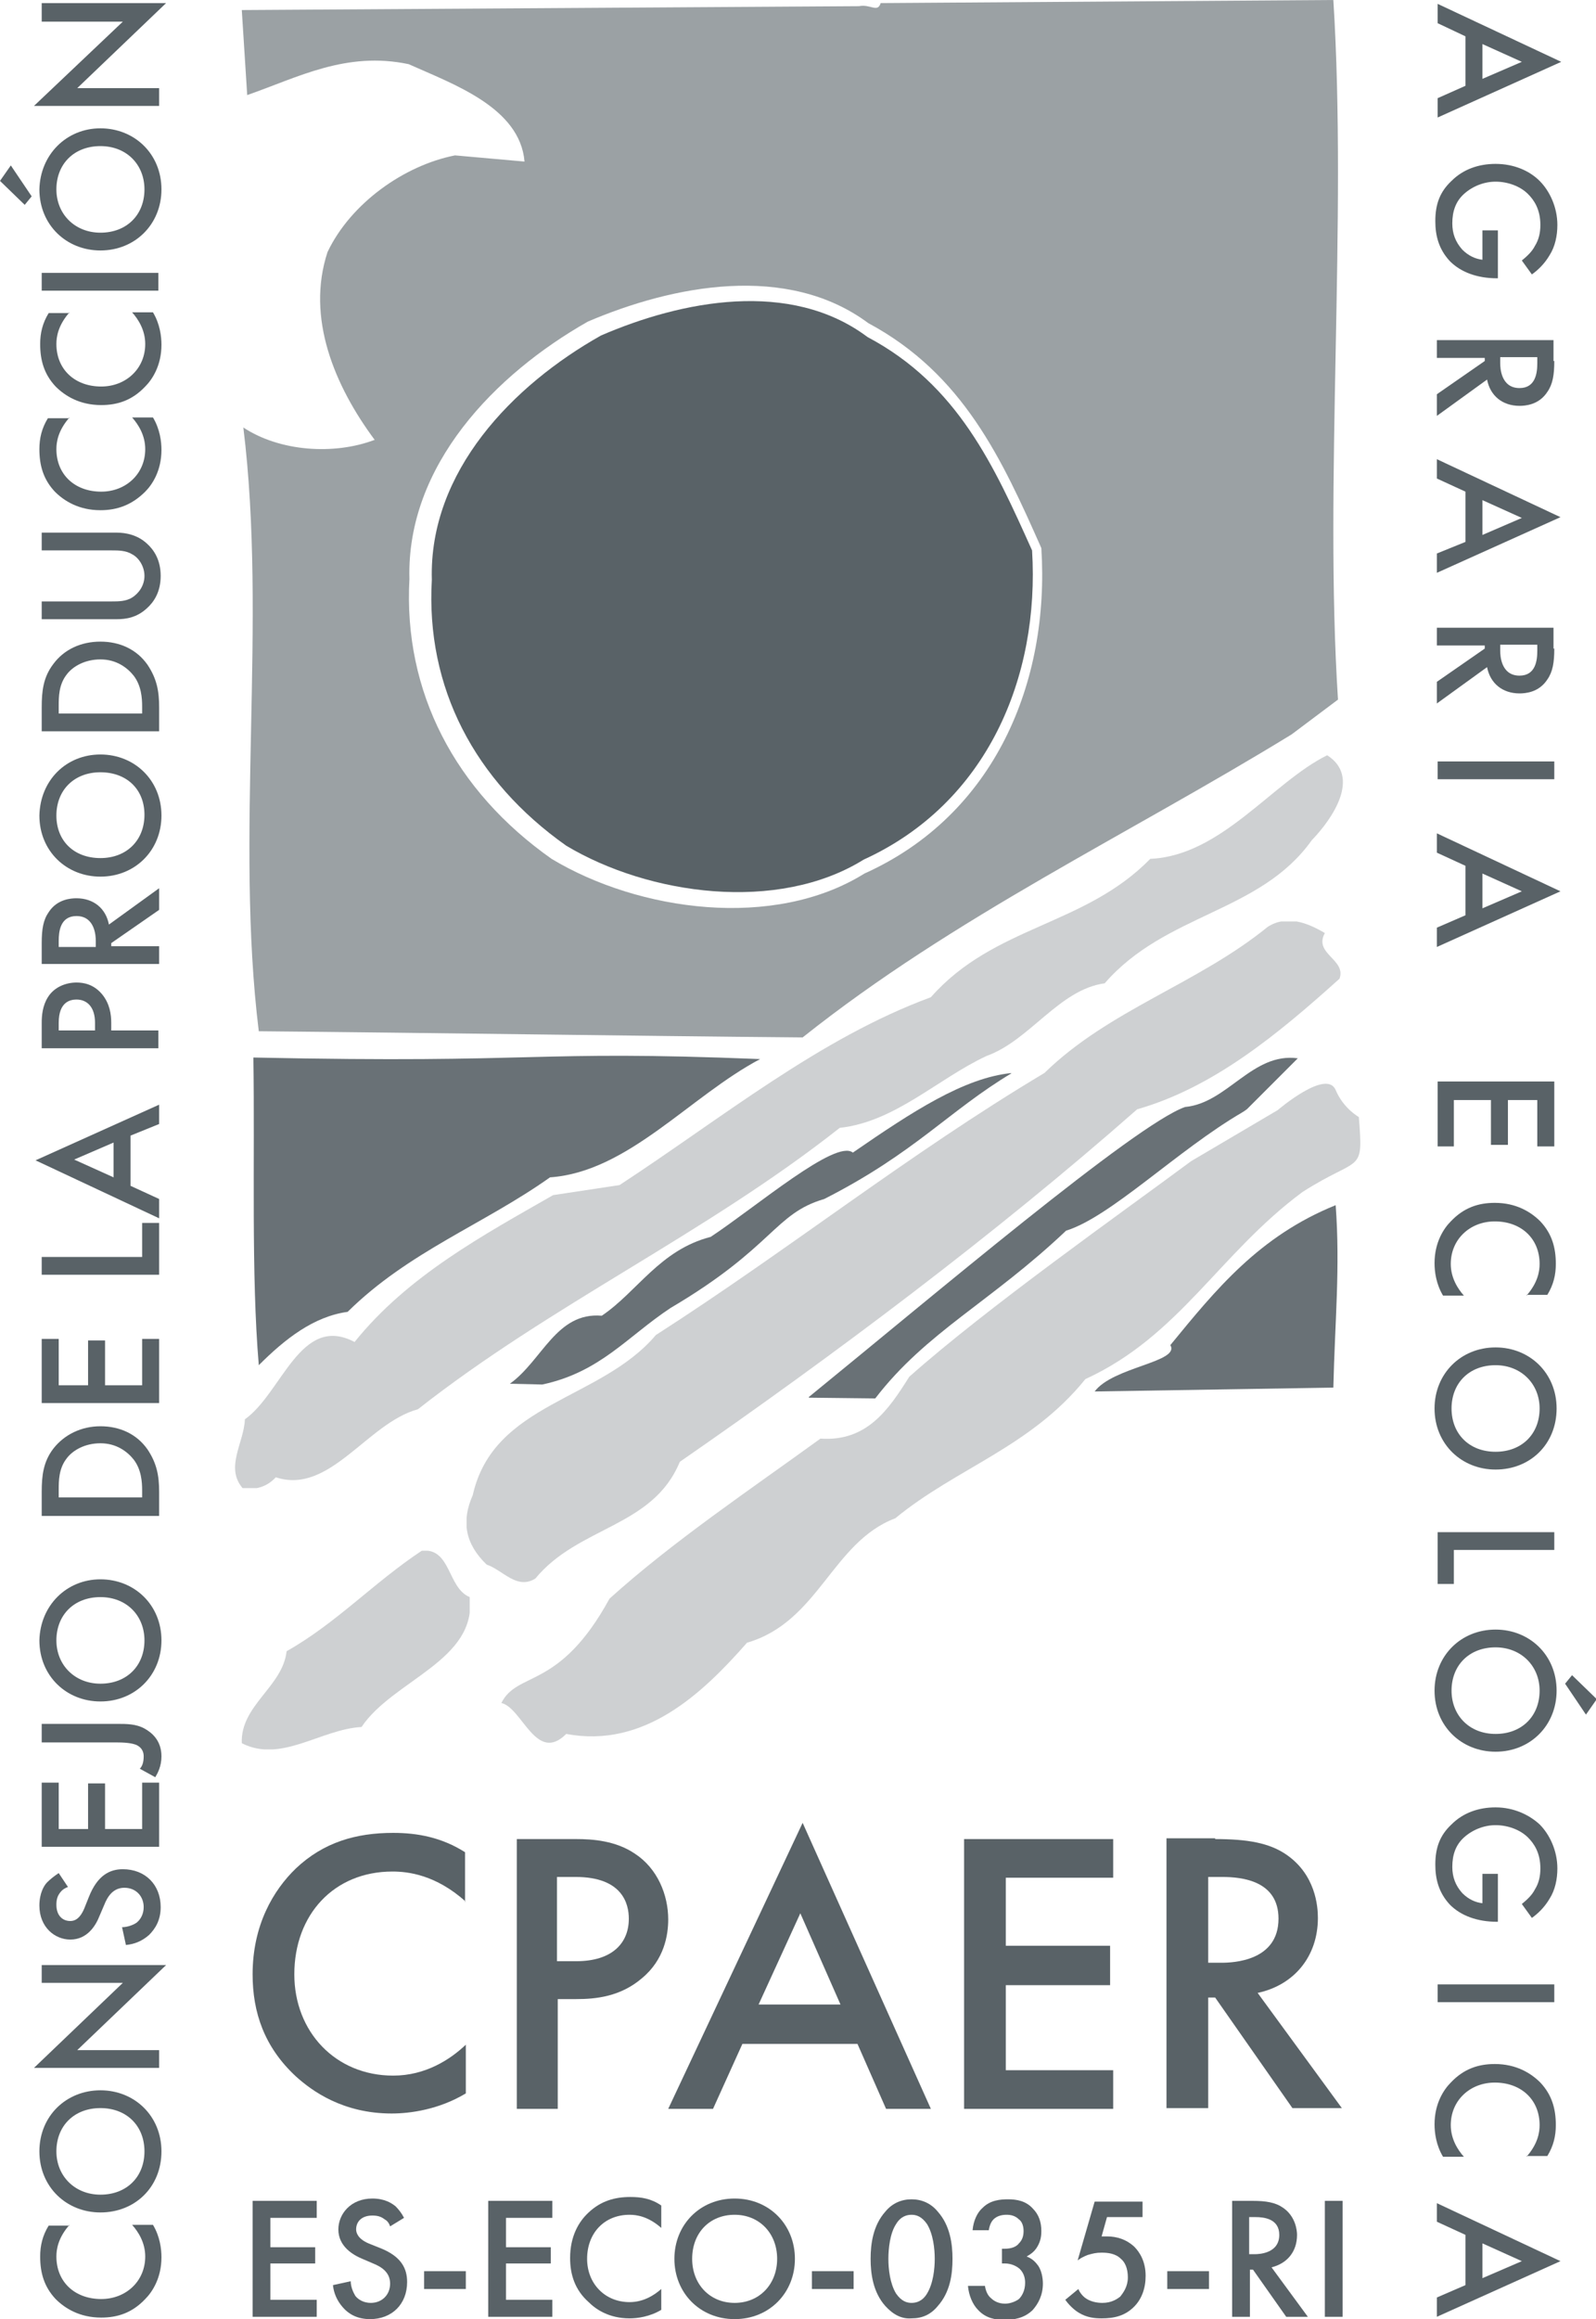 <?xml version="1.0" encoding="utf-8"?>
<!-- Generator: Adobe Illustrator 21.0.0, SVG Export Plug-In . SVG Version: 6.00 Build 0)  -->
<svg version="1.1" id="Capa_1" xmlns="http://www.w3.org/2000/svg" xmlns:xlink="http://www.w3.org/1999/xlink" x="0px" y="0px"
	 viewBox="0 0 206.6 300" style="enable-background:new 0 0 206.6 300;" xml:space="preserve">
<style type="text/css">
	.st0{opacity:0.9;}
	.st1{clip-path:url(#SVGID_2_);fill:#596267;}
	.st2{opacity:0.3;}
	.st3{clip-path:url(#SVGID_4_);fill:#596267;}
	.st4{clip-path:url(#SVGID_6_);fill:#596267;}
	.st5{clip-path:url(#SVGID_8_);fill:#596267;}
	.st6{clip-path:url(#SVGID_10_);fill:#596267;}
	.st7{clip-path:url(#SVGID_12_);fill:#596267;}
	.st8{clip-path:url(#SVGID_14_);fill-rule:evenodd;clip-rule:evenodd;fill:#596267;}
	.st9{clip-path:url(#SVGID_16_);fill:#596267;}
	.st10{opacity:0.6;fill:#596267;}
	.st11{fill:#596267;}
</style>
<g>
	<g class="st0">
		<g>
			<defs>
				<rect id="SVGID_1_" x="141.7" y="155.9" width="31.5" height="24.1"/>
			</defs>
			<clipPath id="SVGID_2_">
				<use xlink:href="#SVGID_1_"  style="overflow:visible;"/>
			</clipPath>
			<path class="st1" d="M141.7,180c2.4-3.2,11.1-3.8,9.8-6c5.9-7.2,11.5-14.1,21.4-18.1c0.6,8.1-0.1,15-0.3,23.6L141.7,180z"/>
		</g>
	</g>
	<g class="st2">
		<g>
			<defs>
				<rect id="SVGID_3_" x="60.4" y="119.2" width="113.2" height="85.5"/>
			</defs>
			<clipPath id="SVGID_4_">
				<use xlink:href="#SVGID_3_"  style="overflow:visible;"/>
			</clipPath>
			<path class="st3" d="M173.4,126.6c-8.1,7.3-16.4,14.1-26.2,16.9c-18.4,16.2-39.4,31.9-59.2,45.6c-3.5,8.5-13.1,8.3-18.7,15.1
				c-2.4,1.5-4.2-1.1-6.3-1.8c-2.8-2.7-3.3-5.6-1.8-9c2.7-12,16.5-12.2,23.7-20.7c17.3-11.1,32.7-23.4,50.3-33.9
				c8.4-8.2,19.8-11.5,28.9-18.9c2.5-1.6,5.2-0.5,7.4,0.8C170,123.4,174.3,124.1,173.4,126.6"/>
		</g>
	</g>
	<g class="st2">
		<g>
			<defs>
				<rect id="SVGID_5_" x="30.4" y="97.7" width="143.5" height="94.8"/>
			</defs>
			<clipPath id="SVGID_6_">
				<use xlink:href="#SVGID_5_"  style="overflow:visible;"/>
			</clipPath>
			<path class="st4" d="M169.8,108.7c-6.7,9.4-18.9,9.4-26.8,18.5c-5.9,0.8-9.7,7.4-15.3,9.4c-6.4,3-11.8,8.5-19,9.3
				c-17.5,13.8-37.3,22.8-54.6,36.4c-6.6,1.8-11.4,11.1-18.4,8.8c-1.1,1.2-2.6,1.7-4.3,1.4c-2.3-2.7,0.2-5.9,0.3-8.9
				c4.8-3.4,7.2-13.7,14.2-10c6.9-8.6,16.8-13.9,25.7-19l8.6-1.3c13.3-8.7,25.9-19,40.3-24.3c8.2-9.3,19.9-9.2,28.4-17.9
				c9.2-0.4,15.8-9.9,22.9-13.4C176.2,100.5,172.5,105.9,169.8,108.7"/>
		</g>
	</g>
	<g class="st0">
		<g>
			<defs>
				<rect id="SVGID_7_" x="66" y="138.8" width="64.9" height="40.4"/>
			</defs>
			<clipPath id="SVGID_8_">
				<use xlink:href="#SVGID_7_"  style="overflow:visible;"/>
			</clipPath>
			<path class="st5" d="M70.2,179.1L66,179c4.2-3,6-9.3,11.9-8.8c4.6-3.1,7.5-8.5,14.1-10.2c5.9-3.9,16.2-12.7,18.4-10.9
				c7.7-5.3,14.4-9.7,20.6-10.3c-8.2,4.9-12.5,10.3-24.3,16.3c-6.5,1.9-6.5,6.2-19.9,14.1C81.2,172.9,77.7,177.5,70.2,179.1"/>
		</g>
	</g>
	<g class="st0">
		<g>
			<defs>
				<rect id="SVGID_9_" x="32.8" y="136.6" width="65.6" height="40.1"/>
			</defs>
			<clipPath id="SVGID_10_">
				<use xlink:href="#SVGID_9_"  style="overflow:visible;"/>
			</clipPath>
			<path class="st6" d="M71.2,152.3c-8.6,6.1-18.3,9.6-26.2,17.4c-4.4,0.6-8.1,3.5-11.5,6.9c-1-11.8-0.5-26.6-0.7-39.8
				c37.8,0.8,35.6-1,65.6,0.2C89.3,141.8,81.3,151.6,71.2,152.3"/>
		</g>
	</g>
	<g class="st2">
		<g>
			<defs>
				<rect id="SVGID_11_" x="31.2" y="200.6" width="29.6" height="25.7"/>
			</defs>
			<clipPath id="SVGID_12_">
				<use xlink:href="#SVGID_11_"  style="overflow:visible;"/>
			</clipPath>
			<path class="st7" d="M46.8,223.4c-5.3,0.3-10.4,4.7-15.5,2.1c-0.2-4.9,5.3-7.3,5.8-11.9c6.4-3.6,11.3-8.9,17.5-13
				c3.8-0.4,3.3,4.8,6.2,6C61.8,214.8,50.9,217.3,46.8,223.4"/>
		</g>
	</g>
	<g class="st0">
		<g>
			<defs>
				<rect id="SVGID_13_" x="104.7" y="136.8" width="63.4" height="44.1"/>
			</defs>
			<clipPath id="SVGID_14_">
				<use xlink:href="#SVGID_13_"  style="overflow:visible;"/>
			</clipPath>
			<path class="st8" d="M160.8,143.9c-8.4,4.9-17,13.5-22.8,15.3c-9.7,9.2-18.1,13.1-24.7,21.7l-8.7-0.1
				c16.1-13.1,42.3-35.3,48.8-37.6c5.5-0.5,8.7-7.1,14.6-6.3l-6.6,6.6C161.5,143.4,161.3,143.6,160.8,143.9"/>
		</g>
	</g>
	<g class="st2">
		<g>
			<defs>
				<rect id="SVGID_15_" x="64.9" y="140.2" width="111.2" height="85.3"/>
			</defs>
			<clipPath id="SVGID_16_">
				<use xlink:href="#SVGID_15_"  style="overflow:visible;"/>
			</clipPath>
			<path class="st9" d="M175.9,144.5c0.6,7.5,0.2,4.9-7.3,9.7c-10.8,8-15.9,18.6-28.1,24.2c-7.1,8.8-16.7,11.5-24.6,18
				c-8.2,3.1-9.9,13.4-19.2,16.1c-5.8,6.6-13.3,13.7-23.4,11.8c-3.9,3.9-5.7-3.4-8.4-4c2.1-4.2,7.5-1.6,14-13.5
				c8.2-7.4,18.2-14.1,27.3-20.7c6,0.4,8.8-3.7,11.5-8c10-8.9,27.6-21.3,36.5-27.9l11.2-6.6c0,0,6.3-5.4,7.5-2.6
				C173.9,143.4,175.9,144.5,175.9,144.5"/>
		</g>
	</g>
	<path class="st10" d="M172.6,0L114,0.4c-0.4,1.3-1.3,0.1-2.8,0.4L31.3,1.3l0.7,11c6.6-2.3,12.8-5.7,20.9-4
		c5.8,2.6,14.4,5.6,15,12.6l-9-0.8c-6.6,1.3-13.5,6.2-16.5,12.5c-2.8,8.5,0.9,17.3,6.1,24.3c-5.3,2-12.3,1.5-17-1.6
		c3.1,25.1-1.1,53,2,78.1c22.1,0.2,47.6,0.6,70.4,0.8C123.5,118.6,146,108,167.2,95l6-4.5C171.4,62.5,174.4,28.6,172.6,0z
		 M111.9,113c-11.7,7.3-29.2,4.9-40.5-1.9C58.9,102.3,52.2,89.5,53,74.9c-0.4-14.7,11.1-26.5,23.1-33.3c11-4.7,25.8-7.6,36.3,0.2
		c12.3,6.6,17.3,17.6,22.4,29.1C135.9,88.2,128.8,105.4,111.9,113z"/>
	<path class="st11" d="M111.8,111.2c-11.1,6.9-27.8,4.6-38.5-1.8C61.4,101,55.1,88.9,55.9,75c-0.4-14,10.5-25.2,21.9-31.6
		c10.4-4.5,24.5-7.3,34.5,0.2c11.7,6.2,16.4,16.7,21.3,27.6C134.6,87.6,127.8,103.9,111.8,111.2"/>
	<path class="st11" d="M9,287.8c-1.5,1.7-1.7,3.2-1.7,4.1c0,3.3,2.4,5.5,5.8,5.5c3.2,0,5.7-2.3,5.7-5.5c0-1.8-0.9-3.2-1.7-4.1h2.7
		c0.9,1.5,1.1,3.1,1.1,4.2c0,2.7-1.2,4.5-2.1,5.4c-1.7,1.8-3.6,2.4-5.7,2.4c-2.8,0-4.7-1.2-5.9-2.4c-1.5-1.6-2-3.4-2-5.5
		c0-1.4,0.3-2.7,1.1-4H9z"/>
	<path class="st11" d="M13,270.4c4.4,0,7.9,3.3,7.9,7.9s-3.4,7.9-7.9,7.9c-4.4,0-7.9-3.3-7.9-7.9S8.6,270.4,13,270.4 M13,272.7
		c-3.4,0-5.7,2.3-5.7,5.6c0,3.2,2.4,5.6,5.7,5.6c3.4,0,5.7-2.3,5.7-5.6C18.7,275,16.4,272.7,13,272.7"/>
	<polygon class="st11" points="20.6,267.5 4.4,267.5 15.9,256.5 5.4,256.5 5.4,254.2 21.5,254.2 10,265.2 20.6,265.2 	"/>
	<path class="st11" d="M8.8,244.1c-0.3,0.1-0.7,0.3-1,0.7c-0.4,0.5-0.5,1-0.5,1.6c0,1.4,0.8,2.1,1.8,2.1c0.5,0,1.2-0.2,1.8-1.6
		l0.6-1.5c1.1-2.8,2.7-3.6,4.4-3.6c2.9,0,4.9,2,4.9,4.9c0,1.7-0.7,2.8-1.5,3.6c-0.9,0.8-1.9,1.2-3,1.3l-0.5-2.3
		c0.7,0,1.5-0.3,1.9-0.6c0.5-0.4,0.9-1.1,0.9-2c0-1.4-1-2.5-2.5-2.5c-1.5,0-2.2,1.2-2.6,2.2l-0.6,1.4c-0.5,1.3-1.6,3.1-3.8,3.1
		c-2,0-4-1.6-4-4.4c0-1.6,0.6-2.6,1-3c0.4-0.4,0.9-0.8,1.5-1.2L8.8,244.1z"/>
	<polygon class="st11" points="7.6,230.6 7.6,236.6 11.4,236.6 11.4,230.7 13.6,230.7 13.6,236.6 18.4,236.6 18.4,230.6 20.6,230.6 
		20.6,238.9 5.4,238.9 5.4,230.6 	"/>
	<path class="st11" d="M5.4,223h9.8c1.2,0,2.4,0,3.5,0.6c0.9,0.5,2.2,1.5,2.2,3.6c0,1.3-0.5,2.2-0.8,2.7l-2-1.1
		c0.3-0.3,0.5-0.8,0.5-1.6c0-0.4-0.1-1.1-1-1.5c-0.3-0.1-0.9-0.3-2.4-0.3H5.4V223z"/>
	<path class="st11" d="M13,204.3c4.4,0,7.9,3.3,7.9,7.9c0,4.5-3.4,7.9-7.9,7.9c-4.4,0-7.9-3.3-7.9-7.9C5.2,207.7,8.6,204.3,13,204.3
		 M13,206.6c-3.4,0-5.7,2.3-5.7,5.6c0,3.2,2.4,5.6,5.7,5.6c3.4,0,5.7-2.3,5.7-5.6C18.7,209,16.4,206.6,13,206.6"/>
	<path class="st11" d="M5.4,193c0-2.1,0.2-3.9,1.5-5.6c1.4-1.8,3.6-2.9,6.1-2.9c2.5,0,4.7,1,6.1,3c1.2,1.8,1.5,3.4,1.5,5.5v3.1H5.4
		V193z M18.4,193.8v-1c0-1.1-0.1-2.7-1.1-4c-0.8-1-2.2-2.1-4.3-2.1c-2,0-3.6,0.9-4.4,2c-1,1.3-1,2.9-1,4v1H18.4z"/>
	<polygon class="st11" points="7.6,173.2 7.6,179.2 11.4,179.2 11.4,173.4 13.6,173.4 13.6,179.2 18.4,179.2 18.4,173.2 20.6,173.2 
		20.6,181.5 5.4,181.5 5.4,173.2 	"/>
	<polygon class="st11" points="5.4,162.6 18.4,162.6 18.4,158.2 20.6,158.2 20.6,164.9 5.4,164.9 	"/>
	<path class="st11" d="M16.9,146.9v6.5l3.7,1.7v2.5l-16-7.5l16-7.2v2.5L16.9,146.9z M14.7,147.8L9.6,150l5.1,2.3V147.8z"/>
	<path class="st11" d="M5.4,132.3c0-0.9,0.1-2.2,0.8-3.3c0.8-1.3,2.3-1.9,3.7-1.9c0.9,0,2.2,0.2,3.3,1.5c1,1.2,1.2,2.6,1.2,3.7v1
		h6.1v2.3H5.4V132.3z M12.3,133.3v-1c0-2-1-3-2.4-3c-0.8,0-2.3,0.3-2.3,3v1H12.3z"/>
	<path class="st11" d="M5.4,122c0-1.8,0.2-3,0.9-4c1.1-1.7,2.9-1.8,3.6-1.8c2.2,0,3.8,1.3,4.2,3.4l6.5-4.7v2.8l-6.2,4.3v0.4h6.2v2.3
		H5.4V122z M12.4,122.4v-0.7c0-0.6-0.1-3.2-2.5-3.2c-2.1,0-2.3,2-2.3,3.2v0.8H12.4z"/>
	<path class="st11" d="M13,97.6c4.4,0,7.9,3.3,7.9,7.9c0,4.5-3.4,7.9-7.9,7.9c-4.4,0-7.9-3.3-7.9-7.9C5.2,100.9,8.6,97.6,13,97.6
		 M13,99.9c-3.4,0-5.7,2.3-5.7,5.6S9.6,111,13,111c3.4,0,5.7-2.3,5.7-5.6S16.4,99.9,13,99.9"/>
	<path class="st11" d="M5.4,91.5c0-2.1,0.2-3.9,1.5-5.6C8.3,84,10.5,83,13,83c2.5,0,4.7,1,6.1,3c1.2,1.8,1.5,3.4,1.5,5.5v3.1H5.4
		V91.5z M18.4,92.4v-1c0-1.1-0.1-2.7-1.1-4c-0.8-1-2.2-2.1-4.3-2.1c-2,0-3.6,0.9-4.4,2c-1,1.3-1,2.9-1,4v1H18.4z"/>
	<path class="st11" d="M5.4,77.8h9.1c0.8,0,1.8,0,2.6-0.5c0.8-0.5,1.6-1.5,1.6-2.8c0-1.3-0.8-2.4-1.6-2.8c-0.8-0.5-1.8-0.5-2.6-0.5
		H5.4v-2.3h9.7c1.2,0,2.7,0.3,3.9,1.4c0.9,0.8,1.8,2.1,1.8,4.2c0,2.1-0.9,3.4-1.8,4.2c-1.3,1.2-2.7,1.4-3.9,1.4H5.4V77.8z"/>
	<path class="st11" d="M9,54c-1.5,1.7-1.7,3.2-1.7,4.1c0,3.3,2.4,5.5,5.8,5.5c3.2,0,5.7-2.3,5.7-5.5c0-1.8-0.9-3.2-1.7-4.1h2.7
		c0.9,1.5,1.1,3.1,1.1,4.2c0,2.7-1.2,4.5-2.1,5.4C17.1,65.3,15.2,66,13,66c-2.8,0-4.7-1.2-5.9-2.4c-1.5-1.6-2-3.4-2-5.5
		c0-1.4,0.3-2.7,1.1-4H9z"/>
	<path class="st11" d="M9,40.4c-1.5,1.7-1.7,3.2-1.7,4.1c0,3.3,2.4,5.5,5.8,5.5c3.2,0,5.7-2.3,5.7-5.5c0-1.8-0.9-3.2-1.7-4.1h2.7
		c0.9,1.5,1.1,3.1,1.1,4.2c0,2.7-1.2,4.5-2.1,5.4c-1.7,1.8-3.6,2.4-5.7,2.4c-2.8,0-4.7-1.2-5.9-2.4c-1.5-1.6-2-3.4-2-5.5
		c0-1.4,0.3-2.7,1.1-4H9z"/>
	<rect x="5.4" y="35.3" class="st11" width="15.1" height="2.3"/>
	<path class="st11" d="M3.2,26.5L0,23.4l1.4-2l2.7,4L3.2,26.5z M13,16.6c4.4,0,7.9,3.3,7.9,7.9c0,4.5-3.4,7.9-7.9,7.9
		c-4.4,0-7.9-3.3-7.9-7.9C5.2,20,8.6,16.6,13,16.6 M13,18.9c-3.4,0-5.7,2.3-5.7,5.6c0,3.2,2.4,5.6,5.7,5.6c3.4,0,5.7-2.3,5.7-5.6
		C18.7,21.3,16.4,18.9,13,18.9"/>
	<polygon class="st11" points="20.6,13.7 4.4,13.7 15.9,2.8 5.4,2.8 5.4,0.4 21.5,0.4 10,11.4 20.6,11.4 	"/>
	<path class="st11" d="M60.3,246c-3.9-3.5-7.5-3.9-9.5-3.9c-7.6,0-12.7,5.6-12.7,13.3c0,7.4,5.3,13.1,12.8,13.1c4.2,0,7.4-2.1,9.4-4
		v6.3c-3.5,2.1-7.2,2.6-9.6,2.6c-6.3,0-10.3-2.9-12.4-4.8c-4.1-3.8-5.6-8.3-5.6-13.2c0-6.4,2.7-10.9,5.6-13.7
		c3.6-3.4,7.8-4.6,12.6-4.6c3.2,0,6.3,0.6,9.3,2.5V246z"/>
	<path class="st11" d="M74.6,237.9c2.1,0,5.1,0.2,7.6,1.9c2.9,1.9,4.3,5.3,4.3,8.5c0,2-0.5,5.2-3.4,7.6c-2.8,2.4-6,2.7-8.5,2.7h-2.4
		v14.2h-5.3v-34.9H74.6z M72.2,253.7h2.4c4.6,0,6.8-2.3,6.8-5.5c0-1.9-0.8-5.4-6.9-5.4h-2.4V253.7z"/>
	<path class="st11" d="M111,264.4H96.1l-3.8,8.4h-5.8l17.4-37l16.6,37h-5.8L111,264.4z M108.8,259.3l-5.2-11.8l-5.4,11.8H108.8z"/>
	<polygon class="st11" points="144.1,242.9 130.2,242.9 130.2,251.7 143.7,251.7 143.7,256.8 130.2,256.8 130.2,267.8 144.1,267.8 
		144.1,272.8 124.8,272.8 124.8,237.9 144.1,237.9 	"/>
	<path class="st11" d="M157.3,237.9c4.2,0,7,0.5,9.2,2c3.8,2.6,4.1,6.7,4.1,8.2c0,5-3.1,8.7-7.8,9.7l10.9,14.9h-6.4l-10-14.3h-0.9
		v14.3H151v-34.9H157.3z M156.4,253.9h1.7c1.5,0,7.4-0.2,7.4-5.7c0-4.9-4.7-5.4-7.3-5.4h-1.8V253.9z"/>
	<path class="st11" d="M189.7,11.1V4.7L186.1,3V0.5l16,7.5l-16,7.2v-2.5L189.7,11.1z M191.9,10.2L197,8l-5.1-2.3V10.2z"/>
	<path class="st11" d="M193.9,29.7V36h-0.1c-2.6,0-4.7-0.8-6.1-2.2c-1.5-1.6-1.9-3.4-1.9-5.2c0-2.2,0.6-3.8,2.1-5.2
		c1.5-1.5,3.5-2.2,5.7-2.2c2.4,0,4.4,0.9,5.7,2.2c1.3,1.3,2.3,3.4,2.3,5.7c0,1.4-0.3,2.8-1,3.9c-0.7,1.2-1.6,2-2.3,2.5l-1.3-1.8
		c0.6-0.5,1.3-1.1,1.7-1.9c0.5-0.8,0.7-1.7,0.7-2.7c0-2-0.8-3.2-1.6-4c-1-1-2.6-1.6-4.2-1.6c-1.5,0-3,0.6-4.1,1.6
		c-1.1,1-1.5,2.3-1.5,3.8c0,1.3,0.4,2.4,1.3,3.4c0.8,0.8,1.7,1.2,2.6,1.3v-3.8H193.9z"/>
	<path class="st11" d="M201.2,46.7c0,1.8-0.2,3-0.9,4c-1.1,1.7-2.9,1.8-3.6,1.8c-2.2,0-3.8-1.3-4.2-3.4l-6.5,4.7V51l6.2-4.3v-0.4
		h-6.2V44h15.1V46.7z M194.2,46.3V47c0,0.6,0.1,3.2,2.5,3.2c2.1,0,2.3-2,2.3-3.2v-0.8H194.2z"/>
	<path class="st11" d="M189.7,70.1v-6.5l-3.7-1.7v-2.5l16,7.5l-16,7.2v-2.5L189.7,70.1z M191.9,69.2l5.1-2.2l-5.1-2.3V69.2z"/>
	<path class="st11" d="M201.2,83.9c0,1.8-0.2,3-0.9,4c-1.1,1.7-2.9,1.8-3.6,1.8c-2.2,0-3.8-1.3-4.2-3.4l-6.5,4.7v-2.8l6.2-4.3v-0.4
		h-6.2v-2.3h15.1V83.9z M194.2,83.5v0.7c0,0.6,0.1,3.2,2.5,3.2c2.1,0,2.3-2,2.3-3.2v-0.8H194.2z"/>
	<rect x="186.1" y="98.5" class="st11" width="15.1" height="2.3"/>
	<path class="st11" d="M189.7,118.4V112l-3.7-1.7v-2.5l16,7.5l-16,7.2V120L189.7,118.4z M191.9,117.5l5.1-2.2l-5.1-2.3V117.5z"/>
	<polygon class="st11" points="199,148.3 199,142.3 195.2,142.3 195.2,148.1 193,148.1 193,142.3 188.2,142.3 188.2,148.3 
		186.1,148.3 186.1,139.9 201.2,139.9 201.2,148.3 	"/>
	<path class="st11" d="M197.6,167.6c1.5-1.7,1.7-3.2,1.7-4.1c0-3.3-2.4-5.5-5.8-5.5c-3.2,0-5.7,2.3-5.7,5.5c0,1.8,0.9,3.2,1.7,4.1
		h-2.7c-0.9-1.5-1.1-3.1-1.1-4.2c0-2.7,1.2-4.5,2.1-5.4c1.7-1.8,3.6-2.4,5.7-2.4c2.8,0,4.7,1.2,5.9,2.4c1.5,1.6,2,3.4,2,5.5
		c0,1.4-0.3,2.7-1.1,4H197.6z"/>
	<path class="st11" d="M193.6,190.1c-4.4,0-7.9-3.3-7.9-7.9c0-4.5,3.4-7.9,7.9-7.9c4.4,0,7.9,3.3,7.9,7.9
		C201.5,186.8,198.1,190.1,193.6,190.1 M193.6,187.8c3.4,0,5.7-2.3,5.7-5.6c0-3.2-2.4-5.6-5.7-5.6c-3.4,0-5.7,2.3-5.7,5.6
		C187.9,185.5,190.2,187.8,193.6,187.8"/>
	<polygon class="st11" points="201.2,200.5 188.2,200.5 188.2,204.9 186.1,204.9 186.1,198.2 201.2,198.2 	"/>
	<path class="st11" d="M193.6,226.6c-4.4,0-7.9-3.3-7.9-7.9c0-4.5,3.4-7.9,7.9-7.9c4.4,0,7.9,3.3,7.9,7.9
		C201.5,223.2,198.1,226.6,193.6,226.6 M193.6,224.3c3.4,0,5.7-2.3,5.7-5.6c0-3.2-2.4-5.6-5.7-5.6c-3.4,0-5.7,2.3-5.7,5.6
		C187.9,221.9,190.2,224.3,193.6,224.3 M203.5,216.7l3.2,3.1l-1.4,2l-2.7-4L203.5,216.7z"/>
	<path class="st11" d="M193.9,242.4v6.2h-0.1c-2.6,0-4.7-0.8-6.1-2.2c-1.5-1.6-1.9-3.4-1.9-5.2c0-2.2,0.6-3.8,2.1-5.2
		c1.5-1.5,3.5-2.2,5.7-2.2c2.4,0,4.4,1,5.7,2.2c1.3,1.3,2.3,3.4,2.3,5.7c0,1.4-0.3,2.8-1,3.9c-0.7,1.2-1.6,2-2.3,2.5l-1.3-1.8
		c0.6-0.5,1.3-1.1,1.7-1.9c0.5-0.8,0.7-1.7,0.7-2.7c0-2-0.8-3.2-1.6-4c-1-1-2.6-1.6-4.2-1.6c-1.5,0-3,0.6-4.1,1.6
		c-1.1,1-1.5,2.3-1.5,3.8c0,1.3,0.4,2.4,1.3,3.4c0.8,0.8,1.7,1.2,2.6,1.3v-3.8H193.9z"/>
	<rect x="186.1" y="256.7" class="st11" width="15.1" height="2.3"/>
	<path class="st11" d="M197.6,279c1.5-1.7,1.7-3.2,1.7-4.1c0-3.3-2.4-5.5-5.8-5.5c-3.2,0-5.7,2.3-5.7,5.5c0,1.8,0.9,3.2,1.7,4.1
		h-2.7c-0.9-1.5-1.1-3.1-1.1-4.2c0-2.7,1.2-4.5,2.1-5.4c1.7-1.8,3.6-2.4,5.7-2.4c2.8,0,4.7,1.2,5.9,2.4c1.5,1.6,2,3.4,2,5.5
		c0,1.4-0.3,2.7-1.1,4H197.6z"/>
	<path class="st11" d="M189.7,295.6v-6.5l-3.7-1.7V285l16,7.5l-16,7.2v-2.5L189.7,295.6z M191.9,294.7l5.1-2.2l-5.1-2.3V294.7z"/>
	<polygon class="st11" points="41,286.9 35,286.9 35,290.7 40.8,290.7 40.8,292.8 35,292.8 35,297.5 41,297.5 41,299.7 32.7,299.7 
		32.7,284.7 41,284.7 	"/>
	<path class="st11" d="M50.5,288c-0.1-0.3-0.3-0.7-0.7-0.9c-0.5-0.4-1-0.5-1.6-0.5c-1.4,0-2.1,0.8-2.1,1.8c0,0.4,0.2,1.2,1.6,1.8
		l1.5,0.6c2.8,1.1,3.5,2.7,3.5,4.4c0,2.9-2,4.8-4.8,4.8c-1.7,0-2.8-0.7-3.5-1.5c-0.8-0.9-1.2-1.9-1.3-2.9l2.3-0.5
		c0,0.7,0.3,1.4,0.6,1.9c0.4,0.5,1.1,0.9,2,0.9c1.4,0,2.5-1,2.5-2.5c0-1.5-1.2-2.2-2.2-2.6l-1.4-0.6c-1.2-0.5-3.1-1.6-3.1-3.8
		c0-2,1.6-4,4.4-4c1.6,0,2.5,0.6,3,1c0.4,0.4,0.8,0.9,1.1,1.5L50.5,288z"/>
	<rect x="54.9" y="293.8" class="st11" width="5.4" height="2.3"/>
	<polygon class="st11" points="71.5,286.9 65.5,286.9 65.5,290.7 71.3,290.7 71.3,292.8 65.5,292.8 65.5,297.5 71.5,297.5 
		71.5,299.7 63.2,299.7 63.2,284.7 71.5,284.7 	"/>
	<path class="st11" d="M85.6,288.2c-1.7-1.5-3.2-1.7-4.1-1.7c-3.3,0-5.5,2.4-5.5,5.7c0,3.2,2.3,5.6,5.5,5.6c1.8,0,3.2-0.9,4.1-1.7
		v2.7c-1.5,0.9-3.1,1.1-4.1,1.1c-2.7,0-4.4-1.2-5.3-2.1c-1.8-1.6-2.4-3.6-2.4-5.7c0-2.8,1.1-4.7,2.4-5.9c1.6-1.5,3.4-2,5.4-2
		c1.4,0,2.7,0.2,4,1.1V288.2z"/>
	<path class="st11" d="M102.9,292.2c0,4.4-3.3,7.8-7.8,7.8c-4.5,0-7.8-3.4-7.8-7.8c0-4.4,3.3-7.8,7.8-7.8
		C99.6,284.4,102.9,287.8,102.9,292.2 M100.6,292.2c0-3.3-2.3-5.7-5.5-5.7c-3.2,0-5.5,2.3-5.5,5.7c0,3.3,2.3,5.7,5.5,5.7
		C98.3,297.9,100.6,295.5,100.6,292.2"/>
	<rect x="105.1" y="293.8" class="st11" width="5.4" height="2.3"/>
	<path class="st11" d="M114.6,298.3c-1.6-1.8-1.9-4.2-1.9-6.1c0-1.9,0.3-4.3,1.9-6.1c0.9-1.1,2.1-1.6,3.4-1.6c1.3,0,2.5,0.5,3.4,1.6
		c1.6,1.8,1.9,4.2,1.9,6.1c0,2-0.3,4.3-1.9,6.1c-0.9,1.1-2,1.6-3.4,1.6C116.7,300,115.6,299.4,114.6,298.3 M116,287.7
		c-0.8,1.2-1,3.2-1,4.5c0,1.3,0.2,3.2,1,4.5c0.7,1,1.4,1.2,2,1.2c0.6,0,1.4-0.2,2-1.2c0.8-1.3,1-3.2,1-4.5c0-1.3-0.2-3.2-1-4.5
		c-0.7-1-1.4-1.2-2-1.2C117.4,286.5,116.6,286.7,116,287.7"/>
	<path class="st11" d="M125.9,288.5c0.1-1.2,0.6-2.3,1.3-2.9c1-1,2.3-1.1,3.3-1.1c1.1,0,2.3,0.2,3.2,1.2c0.8,0.8,1.1,1.8,1.1,2.9
		c0,0.7-0.1,1.3-0.5,2c-0.4,0.7-0.9,1-1.4,1.3c0.8,0.3,1.2,0.8,1.5,1.2c0.4,0.6,0.6,1.5,0.6,2.3c0,1.5-0.6,2.6-1.3,3.4
		c-1.1,1.1-2.5,1.3-3.7,1.3c-1.1,0-2.4-0.2-3.4-1.3c-0.7-0.7-1.2-1.9-1.3-3.1h2.2c0.1,0.7,0.4,1.3,0.8,1.6c0.3,0.3,0.9,0.7,1.8,0.7
		c0.7,0,1.4-0.3,1.8-0.6c0.4-0.4,0.8-1.1,0.8-2.1c0-0.5-0.1-1.2-0.7-1.8c-0.7-0.6-1.5-0.7-1.9-0.7h-0.4v-1.9h0.3
		c1,0,1.6-0.3,1.9-0.7c0.4-0.4,0.6-0.9,0.6-1.6c0-0.8-0.3-1.3-0.6-1.5c-0.5-0.5-1.1-0.6-1.6-0.6c-0.5,0-1.2,0.1-1.7,0.6
		c-0.5,0.5-0.6,1.4-0.6,1.4H125.9z"/>
	<path class="st11" d="M147.9,286.8h-4.6l-0.7,2.5c0.2,0,0.5,0,0.7,0c1.3,0,2.5,0.4,3.5,1.3c0.7,0.7,1.5,1.9,1.5,3.8
		c0,1.6-0.5,3-1.5,4c-1.2,1.2-2.6,1.5-4.2,1.5c-0.9,0-1.9-0.1-2.9-0.7c-0.2-0.1-1.1-0.7-1.8-1.7l1.7-1.4c0,0.1,0.4,0.9,1.1,1.3
		c0.5,0.3,1.2,0.5,2,0.5c1.2,0,1.9-0.5,2.3-0.8c0.4-0.5,1-1.3,1-2.5c0-1.2-0.4-2-0.9-2.4c-0.7-0.7-1.7-0.8-2.5-0.8
		c-0.7,0-1.1,0.1-1.8,0.3c-0.5,0.2-0.9,0.4-1.3,0.7l2.2-7.6h6.2V286.8z"/>
	<rect x="151.1" y="293.8" class="st11" width="5.4" height="2.3"/>
	<path class="st11" d="M162.1,284.7c1.8,0,3,0.2,4,0.9c1.6,1.1,1.8,2.9,1.8,3.5c0,2.2-1.3,3.7-3.3,4.2l4.7,6.4h-2.8l-4.3-6.1h-0.4
		v6.1h-2.3v-15H162.1z M161.7,291.6h0.7c0.6,0,3.2-0.1,3.2-2.5c0-2.1-2-2.3-3.1-2.3h-0.8V291.6z"/>
	<rect x="171.5" y="284.7" class="st11" width="2.3" height="15"/>
</g>
</svg>
